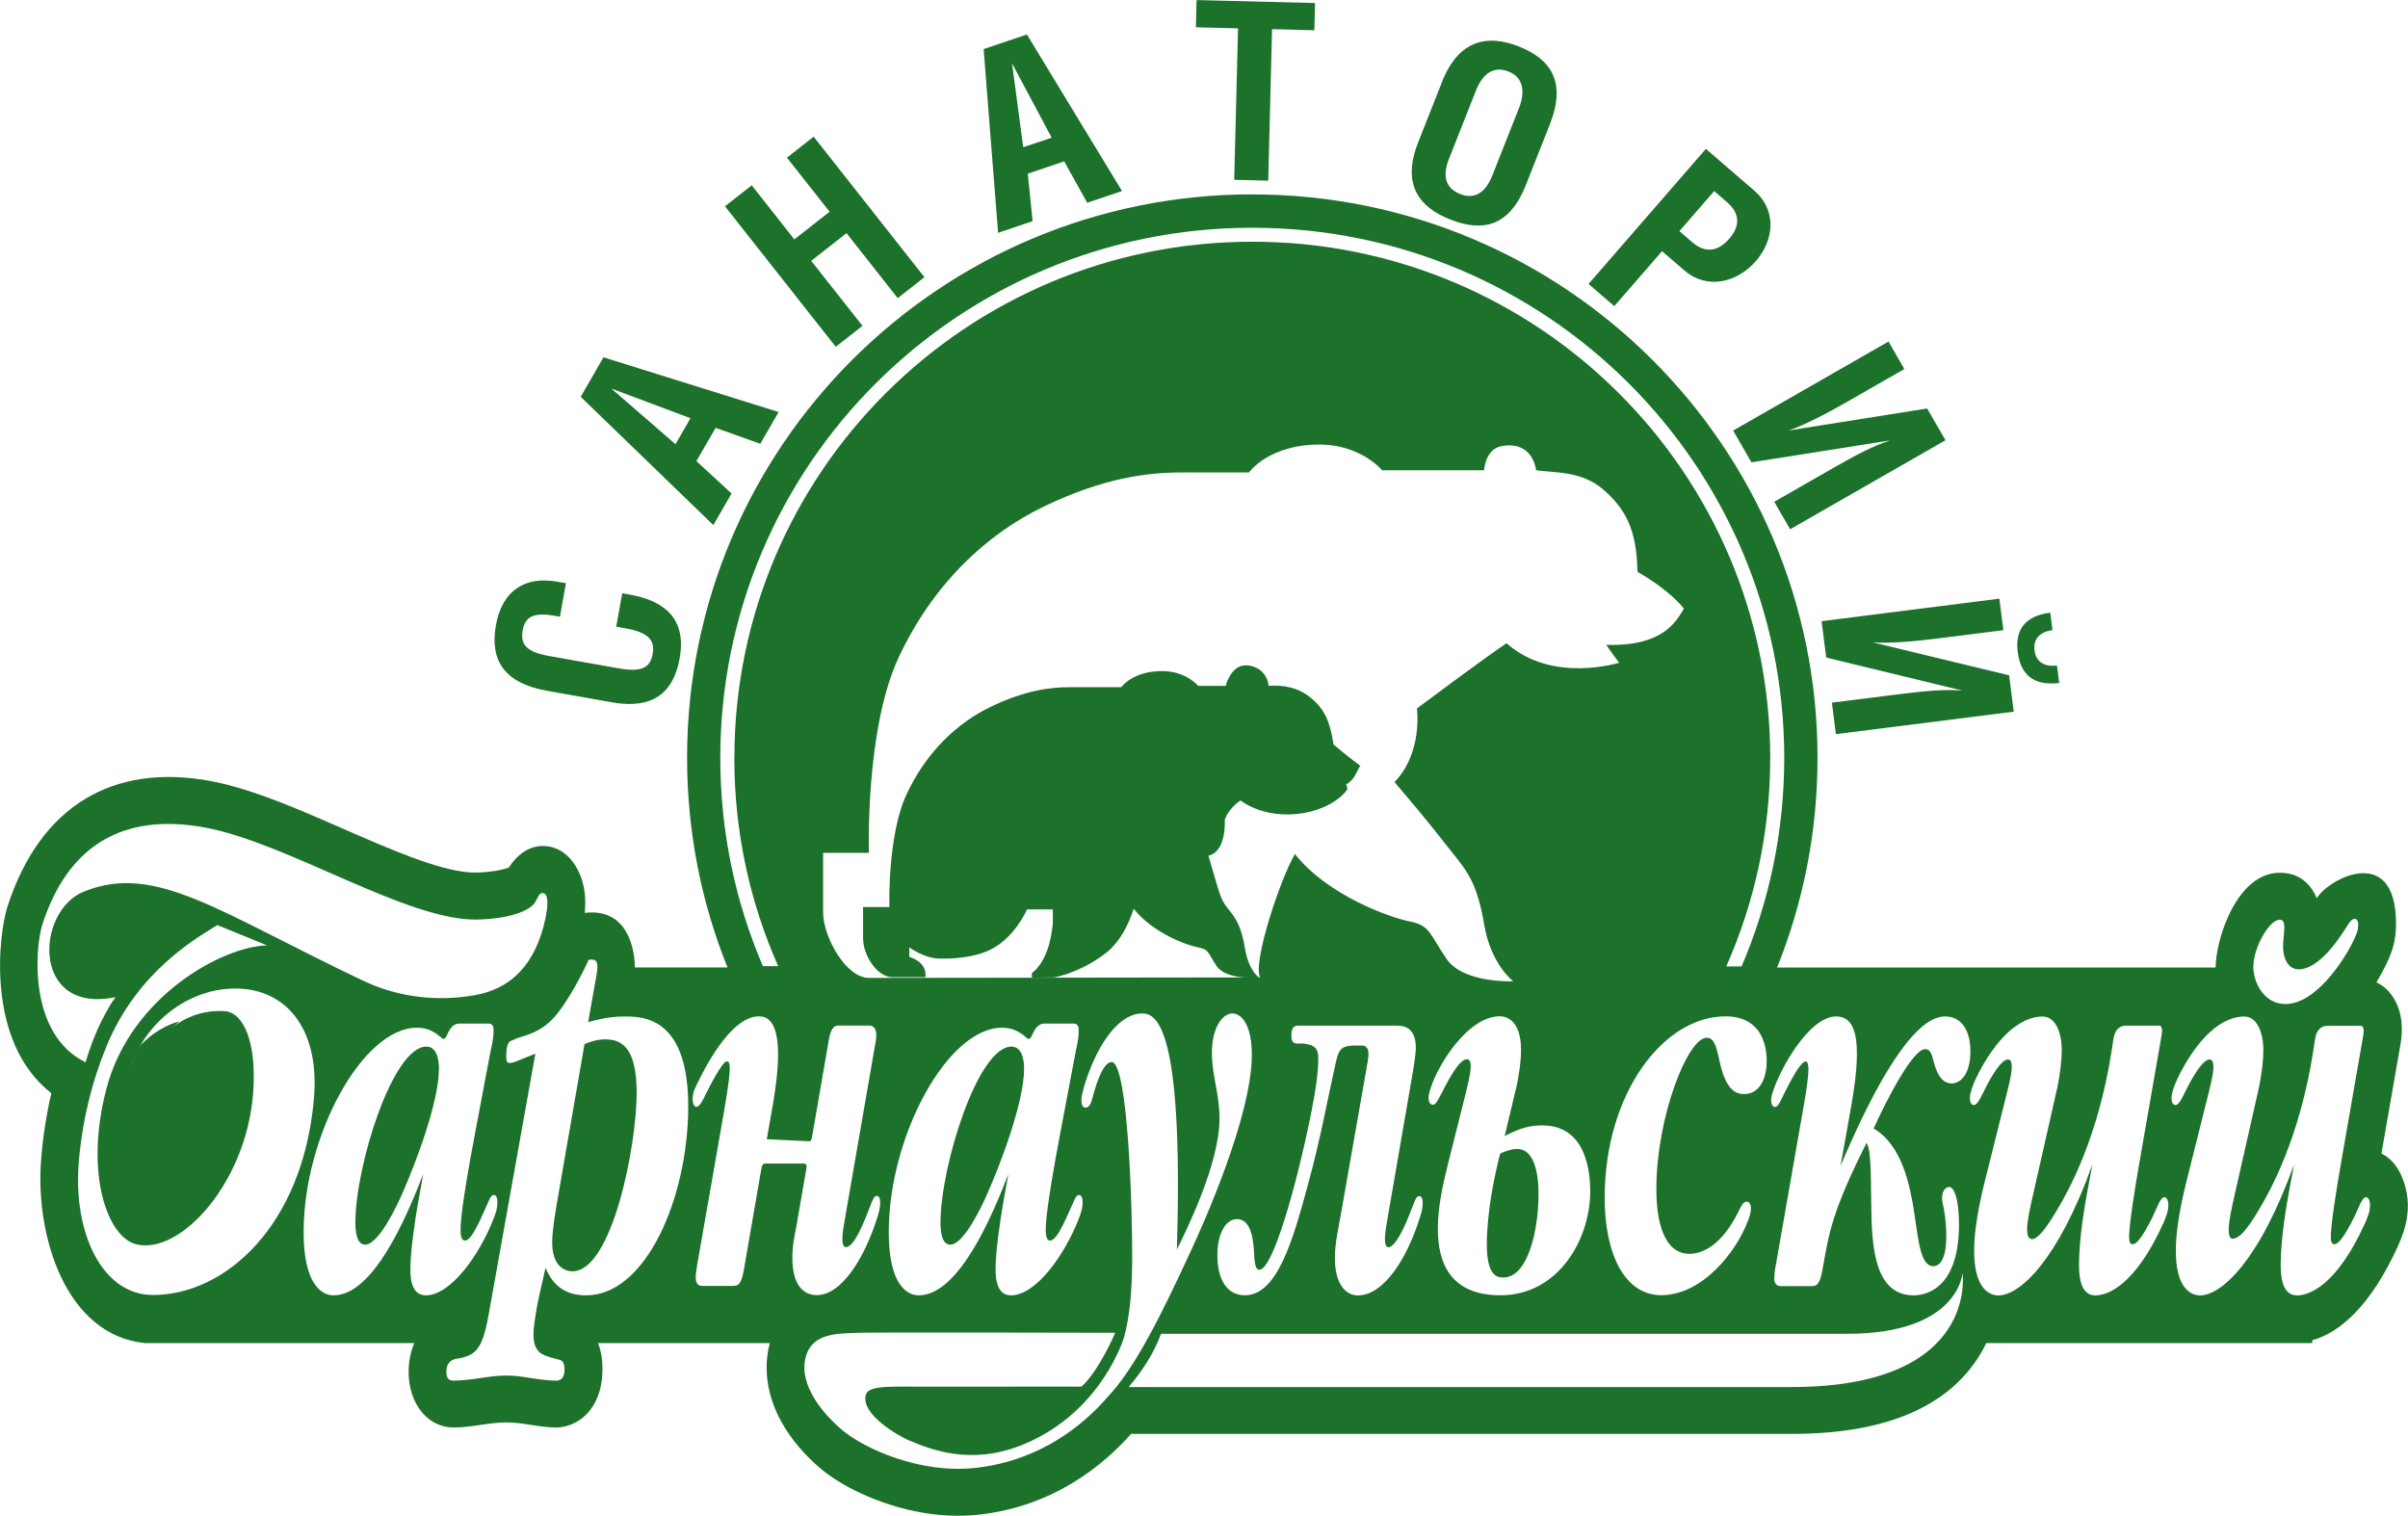 <svg width="224" height="141" viewBox="0 0 224 141" fill="none" xmlns="http://www.w3.org/2000/svg">
<g clip-path="url(#clip0_358_7072)">
<path fill-rule="evenodd" clip-rule="evenodd" d="M76.57 79.336H80.829C80.829 79.336 80.466 67.872 83.589 61.176C86.713 54.48 91.623 49.739 97.185 47.08C102.747 44.422 106.811 43.953 109.881 43.953H116.181C116.181 43.953 118.002 41.355 122.744 41.355C126.6 41.355 128.568 43.746 128.568 43.746H138.053C138.053 43.746 138.154 41.824 139.618 41.516C140.988 41.221 142.533 41.623 142.903 43.746C144.676 44.007 147.121 43.786 149.156 45.554C151.185 47.322 152.26 49.243 152.32 53.187C154.302 54.332 155.813 55.578 156.646 56.616C155.914 57.808 154.732 60.145 149.418 59.99C149.942 60.767 150.614 61.651 150.614 61.651C150.614 61.651 144.414 63.627 140.142 59.837C138.113 61.189 131.806 65.91 131.806 65.91C131.806 65.91 132.377 70.015 129.723 72.753C133.008 76.597 133.996 77.943 135.245 79.503C136.494 81.063 137.435 82.255 138.06 85.992C138.684 89.728 140.767 91.288 140.767 91.288C140.767 91.288 136.132 91.496 134.567 89.212C133.001 86.929 133.055 86.099 131.181 85.73C129.307 85.369 123.483 83.293 120.46 79.449C119.103 81.733 116.497 89.574 117.223 90.927C113.159 90.927 82.091 90.973 80.842 90.973C78.652 90.973 76.57 87.09 76.57 84.907V79.349M68.308 70.51C68.308 77.407 69.765 83.963 72.392 89.882H70.968C68.415 83.936 67.004 77.387 67.004 70.51C67.004 43.27 89.158 21.187 116.49 21.187C143.823 21.187 165.976 43.27 165.976 70.51C165.976 77.394 164.559 83.949 162.007 89.902H160.582C163.209 83.969 164.673 77.407 164.673 70.51C164.673 43.987 143.104 22.486 116.49 22.486C89.877 22.486 68.314 43.987 68.314 70.51H68.308ZM110.727 116.479C108.06 122.251 105.575 127.32 102.969 130.032C100.752 132.57 96.856 135.797 90.992 136.527C85.484 137.21 80.298 134.632 78.471 133.139C76.818 131.786 74.152 128.914 74.985 126.128C75.636 123.952 78.034 124.059 79.969 123.985C81.507 123.932 103.741 123.985 103.741 123.985C103.741 123.985 102.257 127.501 100.604 128.994C100.208 128.994 86.27 128.994 85.826 129.001C82.904 129.001 80.815 128.867 80.553 129.731C79.989 131.579 83.704 133.641 84.584 134.009C86.579 134.833 90.233 136.326 94.968 134.465C101.894 131.733 104.211 125.479 104.547 124.467C105.152 122.291 105.306 119.753 105.32 117.088C105.34 112.515 104.937 98.801 103.405 98.801C102.532 98.801 101.833 101.326 101.639 102.089C101.498 102.611 101.363 103.04 100.98 103.04C100.732 103.04 100.597 102.805 100.597 102.323C100.597 102.035 100.685 101.607 100.96 100.703C102.236 96.752 104.245 94.281 106.24 94.281C107.496 94.281 110.116 95.185 109.478 116.231C110.25 114.704 113.421 108.323 113.441 104.131C113.454 101.701 112.722 100.087 112.736 97.897C112.749 95.52 113.763 94.281 114.637 94.281C115.51 94.281 116.464 95.373 116.45 98.178C116.423 103.89 111.896 113.988 110.734 116.466L110.727 116.479ZM104.991 129.027C106.193 127.641 107.308 125.954 108.007 124.079H171.854C182.225 124.079 182.561 118.427 182.561 118.427C182.561 118.427 184.133 129.034 166.648 129.034H104.984L104.991 129.027ZM33.828 91.255C20.279 84.826 14.462 80.246 7.799 82.945C3.271 84.773 2.915 94.395 10.748 92.761C10.748 92.761 9.122 94.877 7.96 98.821C2.613 96.223 3.244 88.161 3.95 85.978C6.26 78.833 11.265 75.546 19.043 76.979C26.822 78.412 37.959 85.737 44.462 85.543C47.33 85.463 49.016 84.793 49.614 84.143C50.023 83.728 50.037 83.079 50.48 83.079C50.856 83.079 51.219 83.675 50.541 86.279C49.425 90.257 47.135 92.031 44.233 92.567C42.298 92.922 38.181 93.324 33.835 91.255H33.828ZM201.094 96.223L198.904 108.792C198.649 110.272 198.058 113.888 198.058 115.033C198.058 115.321 198.085 115.749 198.38 115.749C198.676 115.749 199.173 115.367 200.255 113.178C200.644 112.368 200.973 111.37 201.329 111.37C201.491 111.37 201.712 111.564 201.705 112.133C201.705 112.749 201.45 113.278 201.235 113.8C198.609 119.606 196.036 120.51 194.914 120.51C193.41 120.51 193.396 118.421 193.396 117.564C193.41 115.14 193.94 112.093 194.196 110.707L194.646 108.323C191.428 117.276 187.888 120.51 185.893 120.51C185.074 120.51 183.629 119.894 183.643 116.325C183.656 113.566 184.489 110.466 184.993 108.464L186.719 101.56C187.082 100.134 187.136 99.658 187.142 99.23C187.142 98.989 187.116 98.56 186.793 98.56C186.189 98.56 185.309 100.033 184.812 100.991C184.341 101.895 183.985 102.799 183.629 102.799C183.468 102.799 183.246 102.705 183.246 102.129C183.246 101.989 183.28 101.131 184.462 99.082C186.639 95.326 188.748 94.563 190.004 94.563C191.153 94.563 191.804 95.942 191.791 97.75C191.791 98.56 191.643 99.986 191.334 101.366L188.963 111.845C188.627 113.372 188.573 113.988 188.567 114.276C188.567 114.704 188.614 115.274 189.023 115.274C189.514 115.274 190.232 114.463 191.415 112.461C192.348 110.888 195.163 105.939 196.432 97.75L196.6 96.652C196.768 95.554 197.4 95.413 197.783 95.413H200.846C201.094 95.413 201.175 95.748 201.087 96.223H201.094ZM169.893 116.124L169.53 118.126C169.248 119.693 168.919 119.646 168.348 119.646H165.614C165.177 119.646 165.043 119.218 165.043 118.983C165.043 118.749 165.103 118.126 165.157 117.892L167.434 104.888C167.743 103.174 168.22 100.602 168.227 99.457C168.227 99.169 168.173 98.741 167.985 98.741C167.414 98.741 166.252 101.172 165.614 102.457C165.473 102.698 165.338 102.98 165.09 102.98C164.841 102.98 164.599 102.504 164.902 101.6C165.681 99.216 168.354 94.556 170.813 94.556C172.398 94.556 172.747 96.223 172.734 98.125C172.727 99.933 172.358 101.935 172.25 102.651L171.216 108.457C176.576 95.795 179.592 94.556 180.929 94.556C182.38 94.556 183.3 95.741 183.293 97.837C183.287 99.886 182.407 100.79 181.554 100.79C180.922 100.79 180.298 100.361 179.895 98.835C179.706 98.165 179.626 97.596 179.082 97.596C177.933 97.596 175.475 102.357 174.292 104.982C176.966 106.555 177.685 110.265 178.108 113.077C178.45 115.361 178.659 117.791 179.834 117.791C180.378 117.791 181.043 117.269 181.05 115.033C181.05 114.222 181.003 113.794 180.949 113.318C180.815 112.126 180.654 111.939 180.66 111.464C180.66 110.7 181.05 110.419 181.319 110.419C181.728 110.419 182.239 111.37 182.232 113.988C182.205 120.269 178.732 120.503 178.02 120.503C174.44 120.503 174.104 116.178 174.071 112.126C174.037 107.841 173.957 106.89 173.634 106.314C171.095 111.363 170.349 113.74 169.899 116.124H169.893ZM149.277 111.263C149.318 101.734 154.712 94.549 160.509 94.549C163.679 94.549 164.351 96.973 164.344 98.734C164.344 99.973 163.894 101.781 162.221 101.781C161.617 101.781 160.69 101.54 160.099 99.303C159.75 97.971 159.649 96.538 158.769 96.538C156.989 96.538 154.114 103.877 154.08 110.493C154.06 114.637 155.256 116.64 157.143 116.64C158.238 116.64 160.072 116.024 161.731 112.689C161.899 112.354 162.121 111.785 162.47 111.785C162.665 111.785 162.88 111.972 162.88 112.401C162.88 112.83 162.685 113.399 162.571 113.64C161.489 116.499 158.325 120.49 154.53 120.49C151.198 120.49 149.244 116.78 149.271 111.256L149.277 111.263ZM124.88 112.12L127.131 99.31C127.299 98.406 127.299 98.165 127.299 98.025C127.299 97.261 126.808 97.261 126.647 97.261H126.13C124.706 97.261 124.544 97.643 124.262 98.835C123.617 101.647 122.838 105.979 121.669 110.218C120.279 115.314 118.835 120.497 115.799 120.497C114.106 120.497 113.233 118.977 113.246 116.74C113.253 114.691 114.052 113.412 115.066 113.412C116.349 113.412 116.564 115.22 116.638 116.271C116.692 117.082 116.685 118.126 117.149 118.126C118.405 118.126 120.601 110.265 121.891 103.93C122.368 101.547 122.623 99.933 122.63 98.5C122.63 97.783 122.556 97.167 121.105 97.074C120.588 97.074 120.118 97.214 120.125 96.317C120.125 95.366 120.622 95.413 120.783 95.413H129.965C130.677 95.413 131.712 95.647 131.705 97.502C131.705 97.743 131.671 98.312 131.362 100.12L129.112 113.124C128.857 114.55 128.83 114.979 128.83 115.22C128.83 115.408 128.83 116.03 129.152 116.03C129.757 116.03 130.556 114.363 131.053 113.124L131.47 112.08C131.611 111.698 131.745 111.269 132.021 111.269C132.155 111.269 132.35 111.363 132.343 111.939C132.343 112.461 132.202 112.89 132.061 113.318C130.926 116.988 128.749 120.51 126.318 120.51C125.196 120.51 124.162 119.465 124.175 116.988C124.175 115.608 124.518 114.229 124.88 112.133V112.12ZM64.815 117.885L67.092 104.881C67.481 102.692 67.878 100.408 67.885 99.404C67.885 99.022 67.831 98.734 67.616 98.734C67.179 98.734 65.963 101.165 65.634 101.828C65.412 102.303 65.083 102.973 64.754 102.973C64.62 102.973 64.425 102.739 64.432 102.21C64.432 101.64 64.68 101.158 64.848 100.83C65.426 99.638 67.911 94.549 70.591 94.549C71.33 94.549 72.392 94.931 72.378 98.165C72.378 98.835 72.311 100.308 71.922 102.598L71.33 105.979L75.24 106.167C75.435 106.167 75.488 106.026 75.542 105.738L77.087 96.832C77.201 96.116 77.396 95.406 77.967 95.406H80.862C81.353 95.406 81.655 95.835 81.453 96.926L78.645 113.111C78.451 114.209 78.363 114.731 78.363 115.207C78.363 115.394 78.363 116.017 78.686 116.017C79.008 116.017 79.646 115.729 81.003 112.06C81.138 111.725 81.305 111.249 81.554 111.249C81.688 111.249 81.883 111.343 81.876 111.919C81.876 112.441 81.736 112.87 81.594 113.298C80.399 117.108 78.256 120.483 75.986 120.483C75.032 120.483 73.695 119.914 73.708 116.968C73.708 115.87 73.91 114.966 74.051 114.249L74.978 108.912C75.032 108.578 75.119 108.243 74.763 108.243H71.21C70.934 108.243 70.88 108.437 70.8 108.865L69.201 118.106C68.919 119.673 68.597 119.626 68.019 119.626H65.285C64.519 119.626 64.714 118.488 64.828 117.872L64.815 117.885ZM219.217 86.842C218.606 88.509 215.684 93.404 212.601 93.404C210.579 93.404 209.605 91.362 209.612 89.936C209.618 88.128 211.11 85.556 212.063 85.556C212.473 85.556 212.5 85.985 212.493 86.32C212.493 86.889 212.379 87.418 212.379 87.987C212.379 89.413 212.997 90.177 213.844 90.177C214.609 90.177 216.195 89.654 218.405 86.032C219.009 85.081 219.365 85.556 219.365 85.938C219.365 86.273 219.332 86.554 219.224 86.842H219.217ZM219.855 96.223L217.666 108.792C217.41 110.272 216.819 113.888 216.819 115.033C216.819 115.321 216.846 115.749 217.142 115.749C217.437 115.749 217.934 115.367 219.016 113.178C219.405 112.368 219.735 111.37 220.091 111.37C220.252 111.37 220.473 111.564 220.467 112.133C220.467 112.749 220.218 113.278 219.997 113.8C217.37 119.606 214.797 120.51 213.676 120.51C212.171 120.51 212.158 118.421 212.158 117.564C212.171 115.14 212.702 112.093 212.957 110.707L213.4 108.323C210.189 117.276 206.643 120.51 204.654 120.51C203.835 120.51 202.391 119.894 202.404 116.325C202.418 113.566 203.25 110.466 203.754 108.464L205.481 101.56C205.561 101.272 205.816 100.181 205.87 99.705C205.897 99.565 205.897 99.37 205.897 99.23C205.897 98.989 205.87 98.56 205.548 98.56C204.943 98.56 204.063 100.033 203.566 100.991C203.096 101.895 202.74 102.799 202.384 102.799C202.223 102.799 202.001 102.705 202.001 102.129C202.001 101.989 202.035 101.131 203.217 99.082C205.393 95.326 207.502 94.563 208.759 94.563C209.907 94.563 210.552 95.942 210.545 97.75C210.545 98.56 210.398 99.986 210.089 101.373L207.717 111.852C207.382 113.379 207.328 113.995 207.321 114.283C207.321 114.423 207.321 114.617 207.348 114.758C207.375 114.999 207.455 115.14 207.59 115.233C208.275 115.28 208.987 114.47 210.169 112.475C211.11 110.901 213.917 105.953 215.187 97.763L215.355 96.665C215.523 95.567 216.154 95.426 216.537 95.426H219.6C219.849 95.426 219.929 95.761 219.842 96.237L219.855 96.223ZM139.551 107.312C139.02 109.314 138.322 112.789 138.308 115.695C138.295 118.789 139.336 118.843 139.853 118.843C142.097 118.843 143.104 114.557 143.118 111.169C143.131 108.598 142.506 106.883 141.116 106.883C140.652 106.883 140.048 107.078 139.551 107.312ZM141.002 101.359L139.967 105.691C141.391 104.928 142.352 104.694 143.474 104.694C147.652 104.694 147.934 109.214 147.927 110.881C147.907 115.314 144.958 120.497 139.571 120.497C135.091 120.497 133.734 117.691 133.754 114.263C133.761 112.307 134.184 110.312 134.714 108.209L136.387 101.547C136.777 99.973 136.803 99.498 136.81 99.21C136.81 98.781 136.703 98.54 136.454 98.54C135.715 98.54 134.721 100.495 133.982 101.922C133.761 102.35 133.539 102.779 133.297 102.779C132.995 102.779 132.753 102.397 132.975 101.587C133.586 99.25 136.508 94.543 139.51 94.543C139.866 94.543 141.506 94.636 141.492 97.73C141.492 98.922 141.176 100.683 141.008 101.352L141.002 101.359ZM87.485 113.693C87.485 114.597 87.613 115.789 88.406 115.789C89.635 115.789 91.348 112.214 91.872 110.981C93.115 108.169 95.244 102.551 95.264 99.457C95.264 99.364 95.331 97.362 94.095 97.362C90.951 97.362 87.512 108.457 87.485 113.7V113.693ZM93.323 111.885L93.8 109.22C92.281 113.171 89.178 120.503 85.463 120.503C85 120.503 82.649 120.363 82.676 114.51C82.716 105.604 88.171 95.607 93.202 95.607C93.914 95.607 94.565 95.795 95.224 96.317C95.439 96.504 95.607 96.652 95.714 96.652C95.875 96.605 95.936 96.464 96.016 96.27C96.46 95.272 96.869 95.219 97.252 95.219H99.852C100.342 95.219 100.342 95.6 100.342 95.935C100.342 96.792 100.114 97.462 99.98 98.272L98.576 105.698C97.313 112.414 97.279 113.888 97.279 114.41C97.279 114.644 97.279 115.408 97.682 115.408C98.421 115.408 99.362 112.836 100 111.504C100.107 111.31 100.194 111.169 100.383 111.169C100.631 111.169 100.712 111.504 100.705 111.885C100.705 112.508 100.483 113.03 100.315 113.459C99.012 116.794 96.346 120.503 94.048 120.503C92.738 120.503 92.604 118.983 92.611 118.032C92.617 116.365 93.041 113.513 93.323 111.892V111.885ZM54.376 97.121L51.763 112.173C51.454 114.028 51.367 114.932 51.367 115.555C51.353 117.838 52.583 118.267 53.241 118.267C56.929 118.267 59.199 106.696 59.226 101.741C59.246 97.121 57.58 96.692 56.27 96.692C55.451 96.692 54.766 96.98 54.383 97.121H54.376ZM45.509 122.003L49.802 98.025C48.868 98.406 48.458 98.547 48.022 98.741C47.115 99.076 47.095 98.788 47.095 98.266C47.095 97.837 47.128 96.98 47.511 96.839L48.062 96.605C48.666 96.317 50.379 96.203 51.924 94.194C53.469 92.185 54.766 89.279 54.766 89.279C55.532 89.186 55.693 89.474 55.498 90.659L54.712 95.085C56.599 94.563 57.446 94.563 58.265 94.563C60.207 94.563 64.056 94.991 64.022 103.033C63.982 111.51 60.059 120.503 54.537 120.503C52.489 120.503 51.4 119.506 50.749 117.939L50.023 121.153C49.741 122.773 49.627 123.49 49.627 124.153C49.62 125.82 50.493 126.061 51.286 126.295L51.998 126.49C52.193 126.536 52.515 126.63 52.515 127.394C52.515 128.438 51.884 128.438 51.743 128.438C50.184 128.438 48.626 127.963 47.095 127.963C45.483 127.963 43.864 128.438 42.171 128.438C42.01 128.438 41.513 128.438 41.519 127.635C41.519 126.59 42.211 126.443 42.507 126.396C44.34 126.108 44.918 125.445 45.509 122.01V122.003ZM33.056 113.693C33.056 114.597 33.183 115.789 33.976 115.789C35.205 115.789 36.918 112.214 37.442 110.981C38.685 108.169 40.814 102.551 40.834 99.457C40.834 99.364 40.901 97.362 39.665 97.362C36.522 97.362 33.076 108.457 33.056 113.7V113.693ZM38.893 111.885L39.37 109.22C37.845 113.171 34.748 120.503 31.034 120.503C30.57 120.503 28.219 120.363 28.246 114.51C28.286 105.604 33.741 95.607 38.772 95.607C39.484 95.607 40.136 95.795 40.794 96.317C41.009 96.504 41.177 96.652 41.284 96.652C41.445 96.605 41.506 96.464 41.587 96.27C42.03 95.272 42.44 95.219 42.822 95.219H45.422C45.912 95.219 45.912 95.6 45.912 95.935C45.912 96.792 45.684 97.462 45.543 98.272L44.139 105.698C42.876 112.414 42.843 113.888 42.843 114.41C42.843 114.644 42.843 115.408 43.246 115.408C43.984 115.408 44.925 112.836 45.563 111.504C45.671 111.31 45.758 111.169 45.946 111.169C46.194 111.169 46.275 111.504 46.268 111.885C46.268 112.508 46.047 113.03 45.879 113.459C44.576 116.794 41.909 120.503 39.612 120.503C38.302 120.503 38.167 118.983 38.174 118.032C38.181 116.365 38.604 113.513 38.886 111.892L38.893 111.885ZM7.308 108.336C7.611 104.399 8.551 100.636 9.888 97.375C12.837 90.156 18.647 87.076 20.212 86.058L24.847 87.947C20.736 88.041 12.138 92.661 9.888 101.319C7.852 109.167 9.982 115.086 12.675 115.756C16.78 116.767 22.933 110.031 23.551 101.64C23.893 96.953 22.651 94.188 20.911 94.067C14.308 93.618 11.594 102.089 11.594 102.089C11.916 96.15 17.176 91.502 22.677 91.998C26.855 92.373 29.757 95.962 29.2 102.243C28.159 114.055 20.944 120.47 14.234 120.47C9.431 120.47 6.838 114.571 7.315 108.336H7.308ZM116.49 18.086C145.529 18.086 169.073 41.556 169.073 70.503C169.073 77.394 167.736 83.976 165.311 90.009H206.105C206.119 87.331 208.087 81.19 212.07 81.19C213.938 81.19 214.972 82.269 215.509 83.561C216.752 81.599 222.919 78.519 222.885 85.965C222.885 86.601 222.831 87.612 222.401 88.724C222.166 89.353 221.709 90.317 221.065 91.382C222.663 92.145 223.825 94.194 223.301 97.154L221.528 107.312C223.362 108.182 223.993 110.68 223.987 112.153C223.987 113.198 223.765 114.055 223.57 114.651C223.436 115.053 223.248 115.495 223.086 115.876C220.547 121.494 217.612 124.005 215.093 124.675V124.943H184.771C184.516 125.472 184.214 126.007 183.858 126.53C181.097 130.621 175.844 133.393 166.655 133.393H105.219C102.559 136.386 98.025 140.043 91.348 140.873C84.926 141.67 78.941 138.75 76.543 136.788C75.549 135.978 74.118 134.612 73.023 132.844C72.022 131.244 70.726 128.331 71.606 124.943H55.632C55.888 125.606 56.049 126.423 56.042 127.414C56.029 129.804 55.068 131.311 53.946 132.081C52.965 132.757 51.992 132.797 51.756 132.797C50.198 132.797 48.64 132.322 47.108 132.322C45.496 132.322 43.877 132.797 42.184 132.797C41.775 132.797 40.908 132.724 40.062 132.128C38.624 131.117 38.006 129.302 38.013 127.601C38.013 126.63 38.208 125.726 38.537 124.943H13.475C6.119 124.206 3.271 114.979 3.822 107.921C3.983 105.785 4.312 103.696 4.776 101.694C-1.417 96.873 -0.094 86.768 0.692 84.344C3.748 74.909 10.566 70.992 19.561 72.653C21.677 73.041 24.014 73.818 26.453 74.782C28.723 75.68 31.081 76.737 33.398 77.742C38.154 79.811 41.909 81.244 44.388 81.17C45.704 81.13 46.564 80.949 47.075 80.795L47.336 80.708C47.491 80.467 47.699 80.179 47.961 79.898C48.512 79.309 49.358 78.7 50.487 78.7C52.932 78.7 54.175 81.144 54.396 83.092C54.463 83.688 54.45 84.304 54.396 84.927C57.99 84.478 59.004 87.579 59.065 90.002H67.676C65.251 83.976 63.915 77.394 63.915 70.497C63.915 41.55 87.459 18.08 116.497 18.08L116.49 18.086Z" fill="#1C712B"/>
<path fill-rule="evenodd" clip-rule="evenodd" d="M12.884 97.442C12.884 97.442 8.739 105.618 11.963 110.252C15.974 116.01 21.092 106.515 21.092 106.515C21.092 106.515 18.849 109.629 15.168 107.962C12.138 106.589 12.158 98.915 16.679 95.011C14.382 95.641 12.877 97.442 12.877 97.442" fill="#1C712B"/>
<path fill-rule="evenodd" clip-rule="evenodd" d="M80.278 84.378H82.736C82.736 84.378 82.528 77.755 84.335 73.885C86.142 70.015 88.977 67.276 92.194 65.736C95.405 64.196 97.756 63.928 99.529 63.928H104.305C104.305 63.928 105.36 62.428 108.101 62.428C110.331 62.428 111.466 63.807 111.466 63.807H114.019C114.019 63.807 114.361 62.388 115.349 61.993C116.101 61.698 117.807 62.053 118.015 63.807C119.379 63.694 120.843 63.961 122.012 64.979C123.188 65.997 123.712 67.042 124.047 69.258C124.961 70.041 125.874 70.751 126.546 71.24C126.183 71.662 126.163 72.412 125.216 72.988C125.351 73.155 125.324 73.457 125.324 73.457C123.564 75.827 118.519 76.711 115.396 74.468C114.22 75.251 113.931 76.269 113.931 76.269C113.931 76.269 114.133 79.215 112.406 79.603C113.461 83.085 113.461 83.568 114.186 84.472C114.912 85.369 115.449 86.059 115.812 88.221C116.175 90.384 117.142 90.947 117.142 90.947C117.142 90.947 114.099 91.208 113.192 89.889C112.292 88.57 112.507 88.335 111.426 88.128C110.344 87.92 107.207 86.762 105.461 84.539C104.937 86.152 104.117 87.659 102.989 88.563C100.839 90.29 98.623 90.82 98.065 90.927L95.989 90.953V90.525C97.353 89.487 97.796 87.384 97.937 85.911V84.599H95.533C95.533 84.599 94.445 87.217 92.087 88.369C90.596 89.099 88.48 89.219 87.304 89.172C85.92 89.119 84.584 88.134 84.584 88.134V89.018C84.584 89.018 86.256 89.433 86.088 90.9H82.965C81.702 90.9 80.284 89.018 80.284 87.244V84.385L80.278 84.378Z" fill="#1C712B"/>
<path fill-rule="evenodd" clip-rule="evenodd" d="M190.723 56.997C188.956 57.218 187.371 58.096 187.693 60.654C188.029 63.305 189.789 63.754 191.556 63.533L191.347 61.912C190.111 62.066 189.386 61.511 189.258 60.506C189.131 59.502 189.688 58.779 190.931 58.625L190.723 57.004V56.997ZM185.994 55.692L169.449 57.788L169.879 61.169L182.467 64.222V64.243C180.942 64.115 179.209 64.263 176.69 64.577L170.41 65.368L170.779 68.294L187.324 66.205L186.894 62.823L174.286 59.776V59.756C175.696 59.877 178.182 59.656 180.15 59.408L186.357 58.625L185.987 55.698L185.994 55.692ZM175.676 31.773L161.221 40.056L162.927 43.009L175.723 40.987L175.737 41.007C174.272 41.476 172.714 42.286 170.517 43.545L165.049 46.679L166.521 49.237L180.976 40.954L179.27 38.001L166.453 40.036L166.44 40.016C167.79 39.587 170.02 38.416 171.74 37.431L177.147 34.331L175.676 31.773ZM159.461 17.778L160.663 18.816C161.865 19.854 161.886 21.033 160.858 22.211C159.817 23.41 158.634 23.577 157.425 22.539L156.223 21.501L159.461 17.778ZM154.604 23.363L156.7 25.171C158.742 26.932 161.536 26.356 163.337 24.287C165.09 22.271 165.251 19.513 163.209 17.752L158.688 13.848L147.773 26.416L150.164 28.479L154.611 23.363H154.604ZM140.357 6.669C141.626 7.165 141.942 8.431 141.291 10.078L138.812 16.352C138.167 17.979 137.119 18.555 135.85 18.06C134.452 17.511 134.157 16.379 134.788 14.772L137.287 8.451C137.939 6.803 138.96 6.114 140.357 6.663V6.669ZM134.143 7.62L131.927 13.232C130.382 17.129 131.974 19.265 134.916 20.423C137.905 21.595 140.404 21.12 141.956 17.176L144.172 11.564C145.731 7.62 144.266 5.491 141.277 4.319C138.335 3.161 135.675 3.723 134.137 7.627L134.143 7.62ZM118.344 2.712L122.267 2.813L122.328 0.281L111.311 0.007L111.244 2.538L115.167 2.638L114.811 16.727L117.975 16.807L118.331 2.719L118.344 2.712ZM95.183 13.7L94.142 5.886L97.83 12.81L95.183 13.7ZM92.839 21.662L96.057 20.577L95.607 16.158L98.999 15.013L101.135 18.863L104.373 17.772L95.526 3.208L91.502 4.567L92.846 21.662H92.839ZM69.927 17.243L67.441 19.191L77.745 32.262L80.231 30.313L75.462 24.267L78.746 21.689L83.509 27.735L85.994 25.787L75.69 12.716L73.204 14.665L77.174 19.7L73.89 22.271L69.927 17.236V17.243ZM62.833 41.322L56.868 36.146L64.23 38.904L62.84 41.322H62.833ZM66.36 48.842L68.052 45.909L64.781 42.895L66.568 39.802L70.726 41.282L72.432 38.329L56.136 33.24L54.02 36.916L66.366 48.855L66.36 48.842ZM52.65 54.259L51.83 54.111C48.807 53.569 46.705 54.975 46.134 58.149C45.529 61.524 47.014 63.566 50.856 64.256L56.835 65.321C59.743 65.843 62.49 65.321 63.223 61.243C63.921 57.366 61.564 55.846 58.588 55.317L57.883 55.19L57.325 58.297L58.212 58.457C60.328 58.832 60.946 59.575 60.717 60.821C60.482 62.133 59.676 62.555 57.54 62.173L51.058 61.022C48.989 60.654 48.384 59.964 48.619 58.645C48.855 57.332 49.654 56.937 51.723 57.306L52.086 57.372L52.643 54.265L52.65 54.259Z" fill="#1C712B"/>
</g>
<defs>
<clipPath id="clip0_358_7072">
<rect width="224" height="141" fill="white"/>
</clipPath>
</defs>
</svg>
